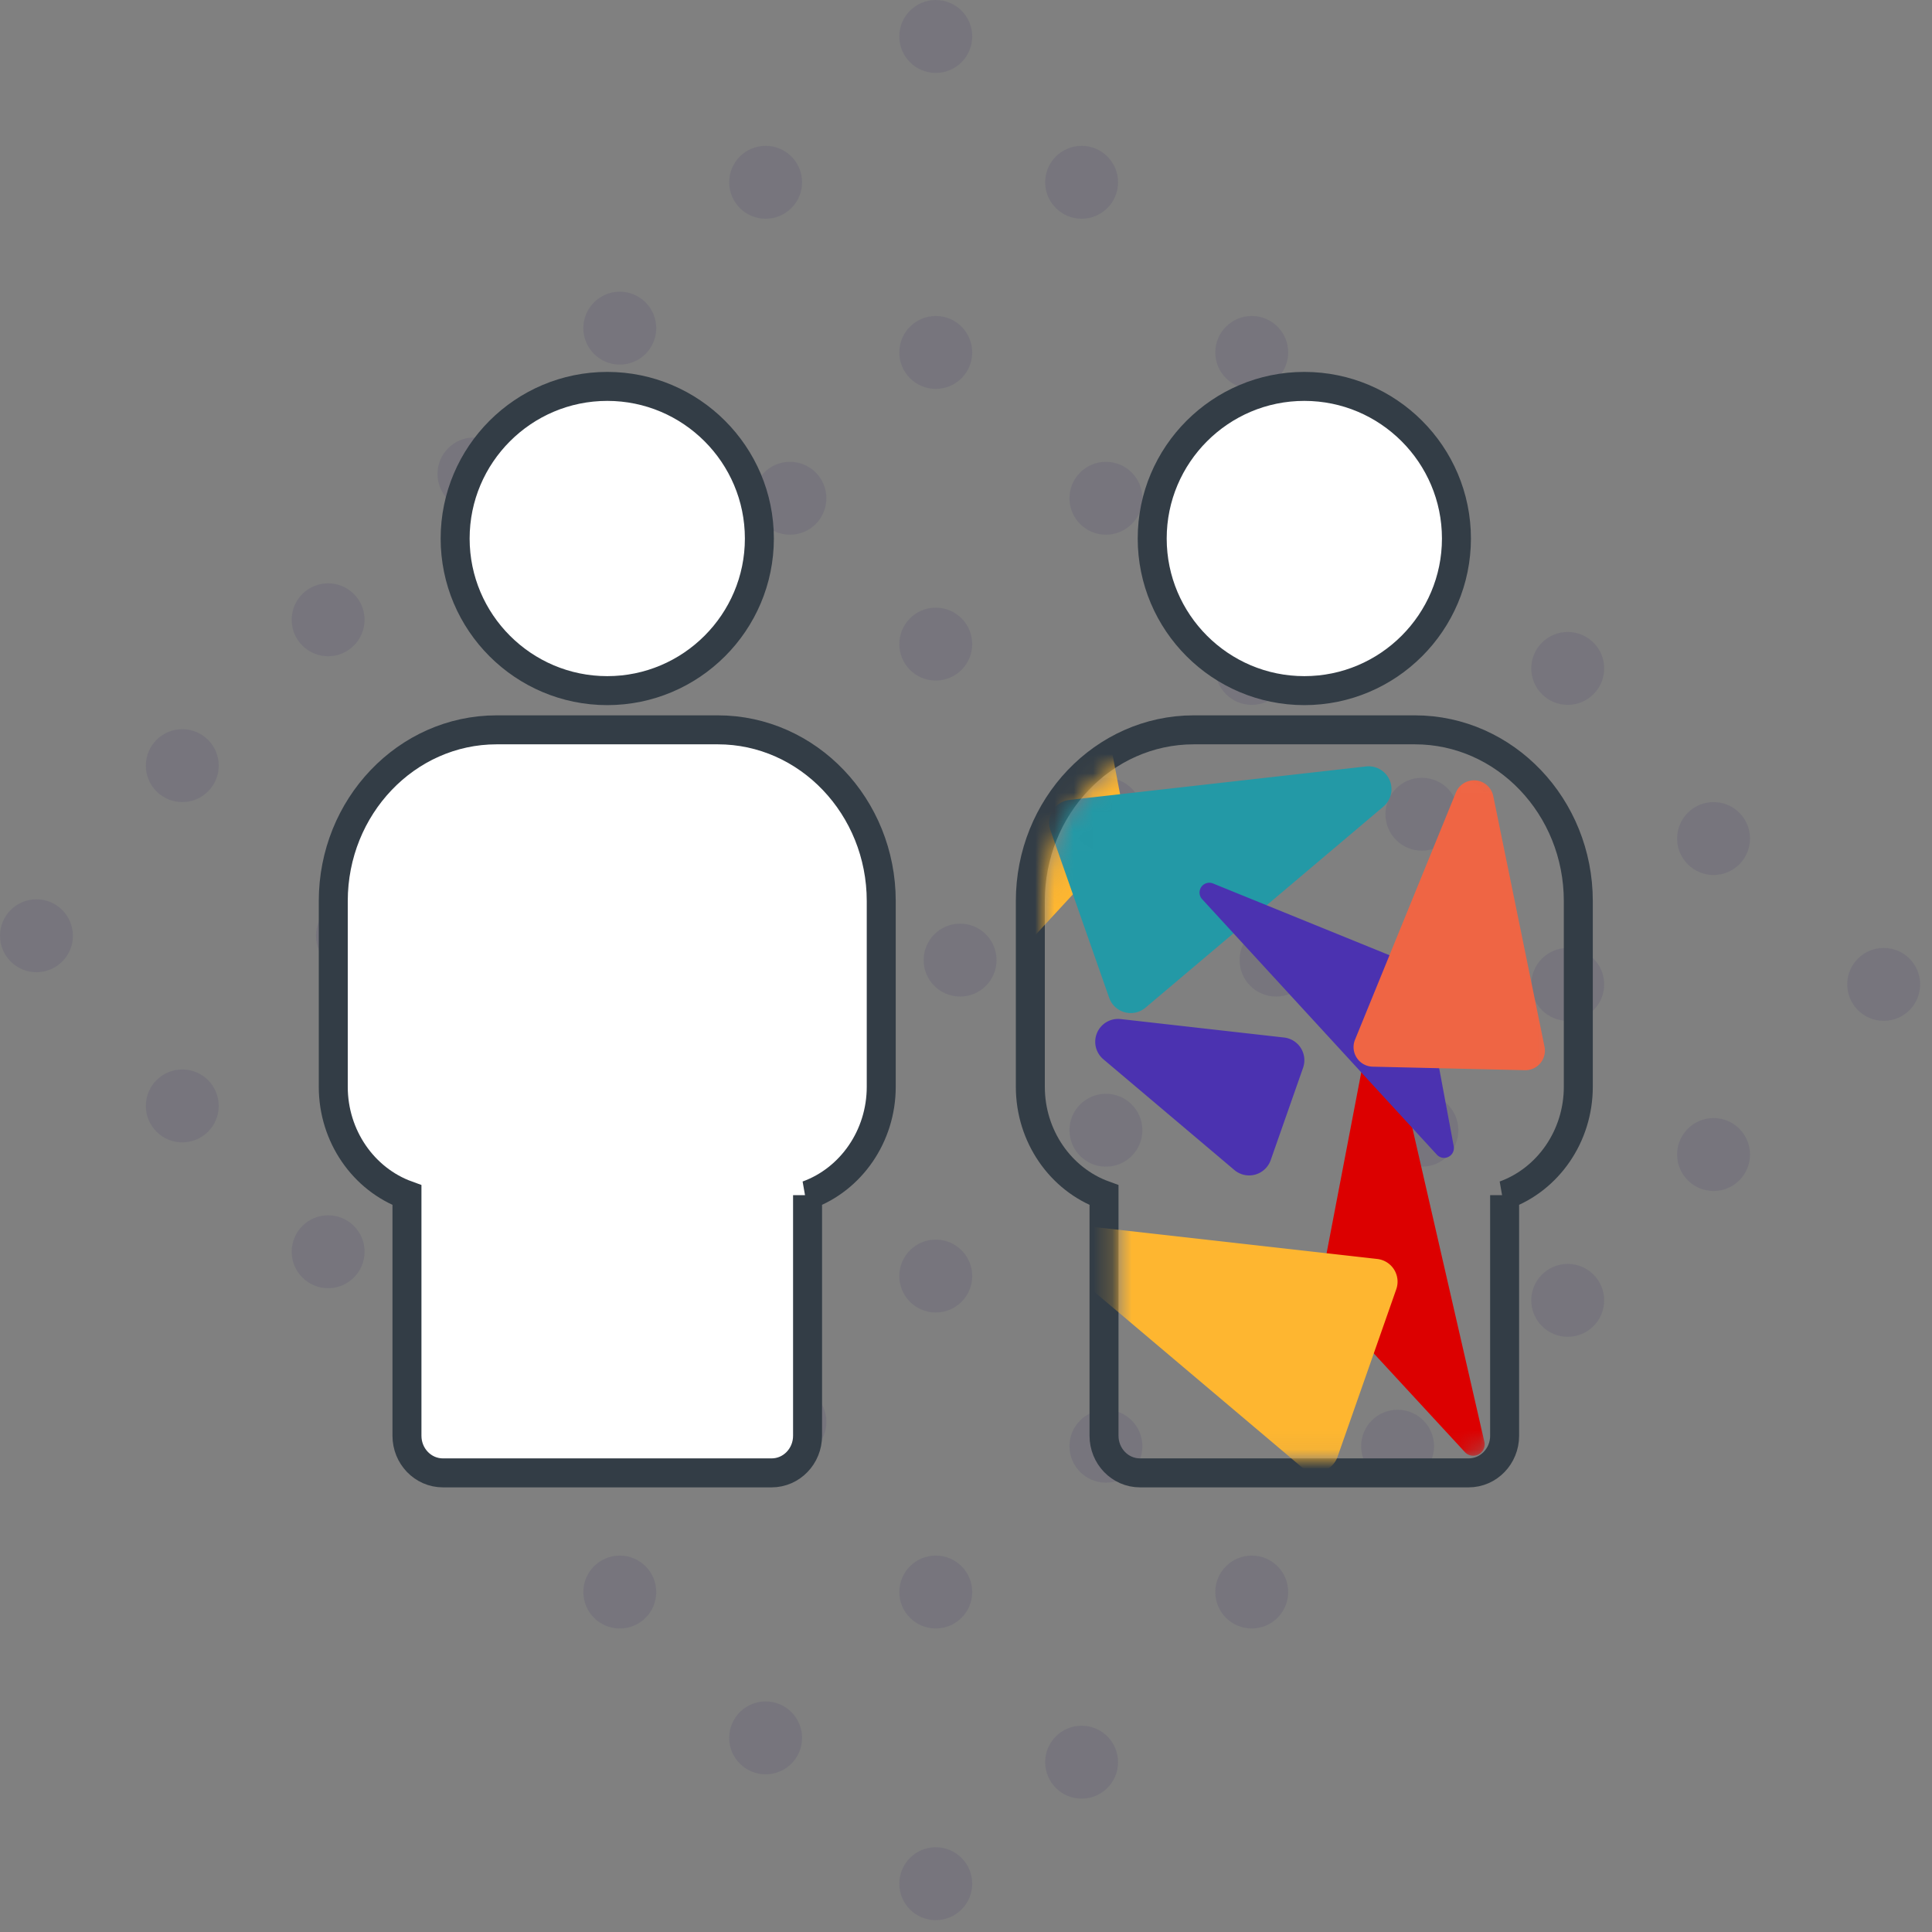 <svg xmlns="http://www.w3.org/2000/svg" xmlns:xlink="http://www.w3.org/1999/xlink" width="100" height="100" viewBox="0 0 100 100">
    <rect x="0" y="0" width="100" height="100" fill="#808080" stroke="none"/>
    <defs>
        <path id="a" d="M0 8.113v9.615c0 2.455 1.632 4.519 3.814 5.05V35.79c0 .646.498 1.17 1.113 1.17h17.01c.614 0 1.112-.524 1.112-1.17V22.779c2.182-.532 3.814-2.596 3.814-5.051V8.113C26.863 3.64 23.404 0 19.153 0H7.71C3.46 0 0 3.64 0 8.113z"/>
    </defs>
    <g fill="none" fill-rule="evenodd">
        <g fill="#281967" opacity=".101">
            <circle cx="48.435" cy="1.887" r="1.887" transform="rotate(90 48.435 1.887)"/>
            <circle cx="48.435" cy="97.5" r="1.887" transform="rotate(90 48.435 97.5)"/>
            <circle cx="39.629" cy="9.435" r="1.887" transform="rotate(90 39.629 9.435)"/>
            <circle cx="39.629" cy="89.952" r="1.887" transform="rotate(90 39.629 89.952)"/>
            <circle cx="32.081" cy="16.984" r="1.887" transform="rotate(90 32.08 16.984)"/>
            <circle cx="32.081" cy="82.403" r="1.887" transform="rotate(90 32.08 82.403)"/>
            <circle cx="24.532" cy="24.532" r="1.887" transform="rotate(90 24.532 24.532)"/>
            <circle cx="24.532" cy="73.597" r="1.887" transform="rotate(90 24.532 73.597)"/>
            <circle cx="16.984" cy="32.081" r="1.887" transform="rotate(90 16.984 32.08)"/>
            <circle cx="16.984" cy="64.79" r="1.887" transform="rotate(90 16.984 64.79)"/>
            <circle cx="9.435" cy="39.629" r="1.887" transform="rotate(90 9.435 39.629)"/>
            <circle cx="9.435" cy="57.242" r="1.887" transform="rotate(90 9.435 57.242)"/>
            <circle cx="1.887" cy="48.435" r="1.887" transform="rotate(90 1.887 48.435)"/>
            <circle cx="55.984" cy="9.435" r="1.887" transform="rotate(90 55.984 9.435)"/>
            <circle cx="55.984" cy="91.21" r="1.887" transform="rotate(90 55.984 91.21)"/>
            <circle cx="48.435" cy="18.242" r="1.887" transform="rotate(90 48.435 18.242)"/>
            <circle cx="48.435" cy="82.403" r="1.887" transform="rotate(90 48.435 82.403)"/>
            <circle cx="40.887" cy="25.79" r="1.887" transform="rotate(90 40.887 25.79)"/>
            <circle cx="40.887" cy="73.597" r="1.887" transform="rotate(90 40.887 73.597)"/>
            <circle cx="33.339" cy="33.339" r="1.887" transform="rotate(90 33.339 33.339)"/>
            <circle cx="33.339" cy="66.048" r="1.887" transform="rotate(90 33.339 66.048)"/>
            <circle cx="25.79" cy="40.887" r="1.887" transform="rotate(90 25.79 40.887)"/>
            <circle cx="25.79" cy="57.242" r="1.887" transform="rotate(90 25.79 57.242)"/>
            <circle cx="18.242" cy="48.435" r="1.887" transform="rotate(90 18.242 48.435)"/>
            <circle cx="64.79" cy="18.242" r="1.887" transform="rotate(90 64.79 18.242)"/>
            <circle cx="64.79" cy="82.403" r="1.887" transform="rotate(90 64.79 82.403)"/>
            <circle cx="57.242" cy="25.79" r="1.887" transform="rotate(90 57.242 25.79)"/>
            <circle cx="57.242" cy="74.855" r="1.887" transform="rotate(90 57.242 74.855)"/>
            <circle cx="48.435" cy="33.339" r="1.887" transform="rotate(90 48.435 33.339)"/>
            <circle cx="48.435" cy="66.048" r="1.887" transform="rotate(90 48.435 66.048)"/>
            <circle cx="40.887" cy="40.887" r="1.887" transform="rotate(90 40.887 40.887)"/>
            <circle cx="40.887" cy="58.5" r="1.887" transform="rotate(90 40.887 58.5)"/>
            <circle cx="33.339" cy="48.435" r="1.887" transform="rotate(90 33.339 48.435)"/>
            <circle cx="72.339" cy="25.79" r="1.887" transform="rotate(90 72.339 25.79)"/>
            <circle cx="72.339" cy="74.855" r="1.887" transform="rotate(90 72.339 74.855)"/>
            <circle cx="64.79" cy="34.597" r="1.887" transform="rotate(90 64.79 34.597)"/>
            <circle cx="64.79" cy="67.306" r="1.887" transform="rotate(90 64.79 67.306)"/>
            <circle cx="57.242" cy="42.145" r="1.887" transform="rotate(90 57.242 42.145)"/>
            <circle cx="57.242" cy="58.5" r="1.887" transform="rotate(90 57.242 58.5)"/>
            <circle cx="49.694" cy="49.694" r="1.887" transform="rotate(90 49.694 49.694)"/>
            <circle cx="81.145" cy="34.597" r="1.887" transform="rotate(90 81.145 34.597)"/>
            <circle cx="81.145" cy="67.306" r="1.887" transform="rotate(90 81.145 67.306)"/>
            <circle cx="73.597" cy="42.145" r="1.887" transform="rotate(90 73.597 42.145)"/>
            <circle cx="73.597" cy="58.5" r="1.887" transform="rotate(90 73.597 58.5)"/>
            <circle cx="66.048" cy="49.694" r="1.887" transform="rotate(90 66.048 49.694)"/>
            <circle cx="88.694" cy="43.403" r="1.887" transform="rotate(90 88.694 43.403)"/>
            <circle cx="88.694" cy="59.758" r="1.887" transform="rotate(90 88.694 59.758)"/>
            <circle cx="81.145" cy="50.952" r="1.887" transform="rotate(90 81.145 50.952)"/>
            <circle cx="97.5" cy="50.952" r="1.887" transform="rotate(90 97.5 50.952)"/>
        </g>
        <g fill="#FFF" stroke="#333D46" stroke-width="1.5">
            <path d="M41.799 61.86v12.456c0 1.052-.825 1.92-1.863 1.92H22.927c-1.038 0-1.863-.868-1.863-1.92V61.86c-2.251-.817-3.814-3.054-3.814-5.606v-9.615c0-4.88 3.786-8.863 8.46-8.863h11.443c4.674 0 8.46 3.984 8.46 8.863v9.615c0 2.552-1.563 4.789-3.814 5.606zM31.432 35.747c4.34 0 7.873-3.532 7.873-7.873 0-4.342-3.532-7.874-7.873-7.874-4.342 0-7.874 3.532-7.874 7.874 0 4.341 3.532 7.873 7.874 7.873z"/>
        </g>
        <g transform="translate(54.08 38.526)">
            <mask id="b" fill="#fff">
                <use xlink:href="#a"/>
            </mask>
            <path stroke="#333D46" stroke-width="1.5" d="M23.799 23.334V35.79c0 1.052-.825 1.92-1.863 1.92H4.927c-1.038 0-1.863-.868-1.863-1.92V23.334C.813 22.517-.75 20.28-.75 17.728V8.113c0-4.88 3.786-8.863 8.46-8.863h11.443c4.674 0 8.46 3.984 8.46 8.863v9.615c0 2.552-1.563 4.789-3.814 5.606z"/>
            <g mask="url(#b)">
                <path fill="#FEB630" d="M.57-8.758l-4.84 21.094a.591.591 0 0 0 1.012.534l7.354-7.967a.591.591 0 0 0 .146-.513L1.727-8.737A.591.591 0 0 0 .57-8.758z"/>
                <path fill="#2399A6" d="M16.629 1.145L1.273 2.878a1.183 1.183 0 0 0-.984 1.567l3.041 8.674a1.183 1.183 0 0 0 1.88.512L17.525 3.223a1.183 1.183 0 0 0-.896-2.078z"/>
                <path fill="#DC0000" d="M17.91 15.002l4.84 21.094a.591.591 0 0 1-1.012.534l-7.354-7.967a.591.591 0 0 1-.146-.513l2.515-13.127a.591.591 0 0 1 1.157-.021z"/>
                <path fill="#FEB630" d="M1.851 24.905l15.356 1.733a1.183 1.183 0 0 1 .984 1.567l-3.041 8.674a1.183 1.183 0 0 1-1.88.512L.955 26.983a1.183 1.183 0 0 1 .896-2.078z"/>
                <path fill="#4B32B0" d="M3.923 14.22l8.46.956a1.183 1.183 0 0 1 .984 1.566l-1.676 4.78a1.183 1.183 0 0 1-1.88.512l-6.784-5.735a1.183 1.183 0 0 1 .896-2.078z"/>
                <g>
                    <path fill="#4B32B0" d="M8.141 8.014l12.152 13.227a.507.507 0 0 0 .872-.436l-1.673-8.966a.507.507 0 0 0-.307-.376L8.705 7.202a.507.507 0 0 0-.564.812z"/>
                    <path fill="#EF6544" d="M23.21 2.673l2.654 12.977a1.014 1.014 0 0 1-1.017 1.217l-7.877-.182a1.014 1.014 0 0 1-.915-1.396l5.223-12.796a1.014 1.014 0 0 1 1.931.18z"/>
                </g>
            </g>
        </g>
        <path fill="#FFF" stroke="#333D46" stroke-width="1.5" d="M67.512 35.747c4.34 0 7.873-3.532 7.873-7.873 0-4.342-3.532-7.874-7.873-7.874-4.342 0-7.874 3.532-7.874 7.874 0 4.341 3.532 7.873 7.874 7.873z"/>
    </g>
</svg>

